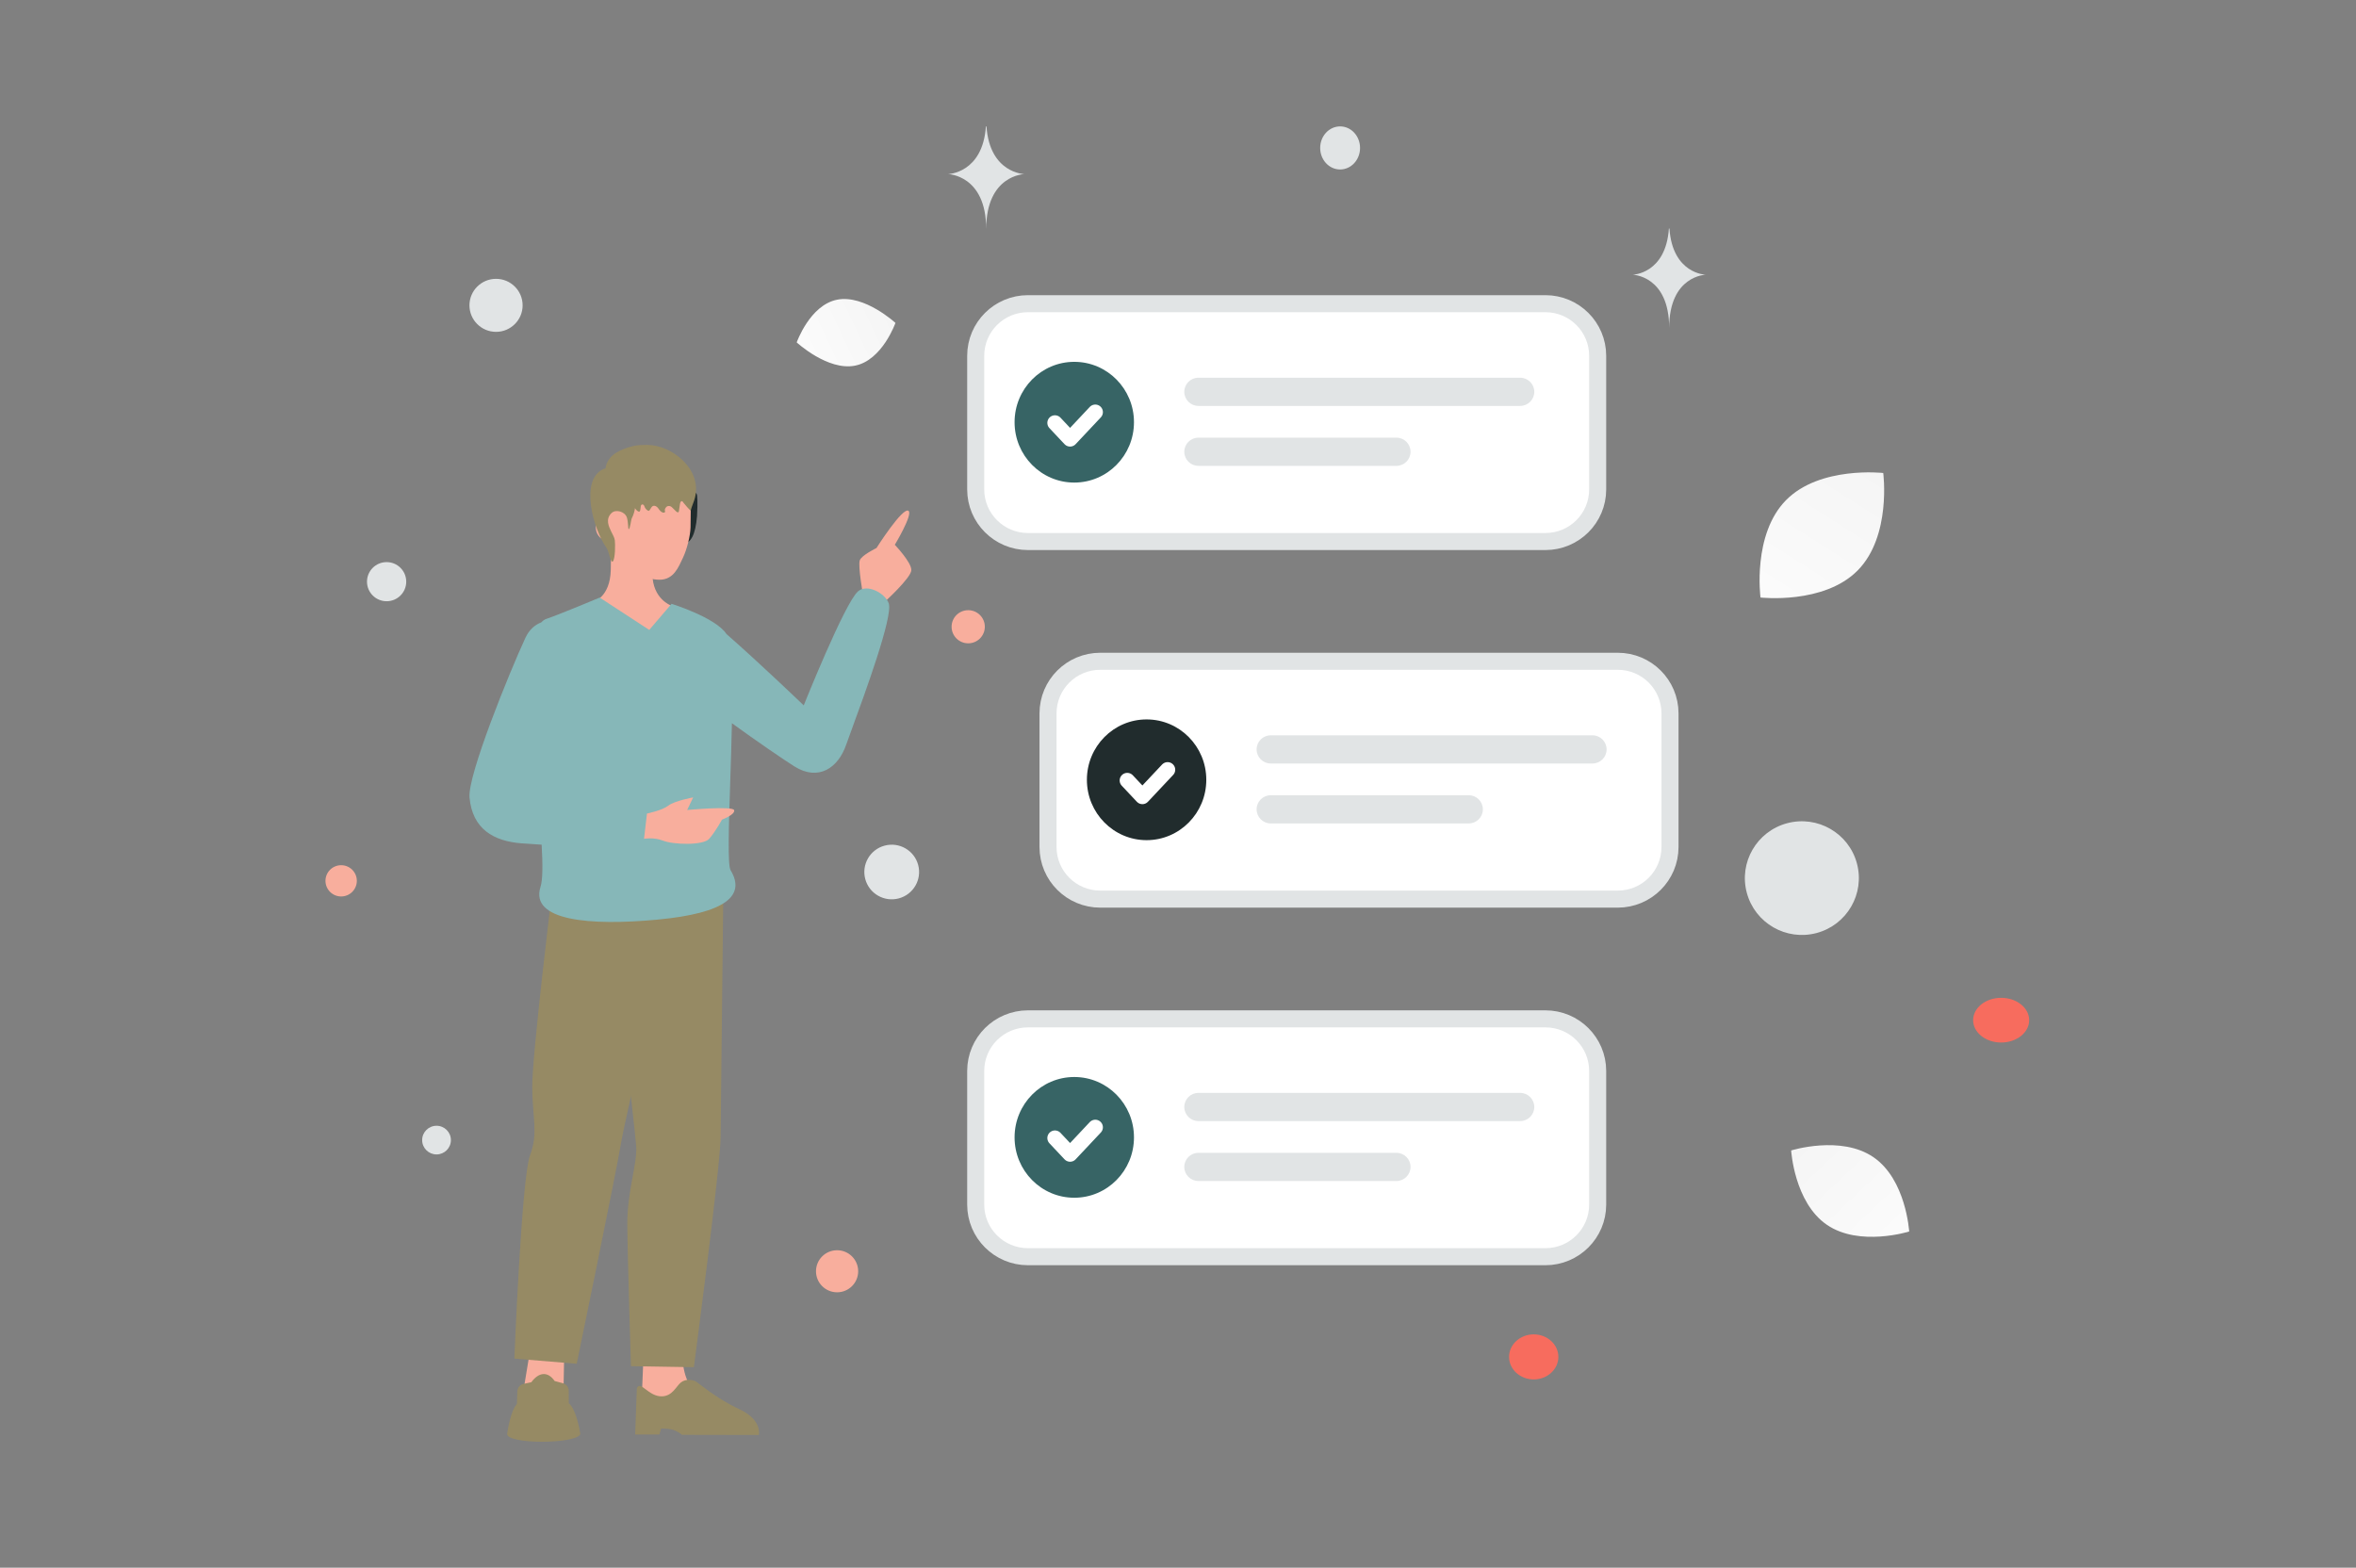 <svg xmlns="http://www.w3.org/2000/svg" width="553" height="368" viewBox="0 0 553 368" fill="none"><rect x="0" y="0" width="553" height="368" fill="#808080" stroke="none"/><g clip-path="url(#clip0_266_2173)"><path d="M362.74 71.288H241.283C234.509 71.288 229.017 76.765 229.017 83.522V114.889C229.017 121.645 234.509 127.122 241.283 127.122H362.74C369.515 127.122 375.007 121.645 375.007 114.889V83.522C375.007 76.765 369.515 71.288 362.74 71.288Z" fill="white" stroke="#E1E4E5" stroke-width="4"></path><path d="M356.807 88.667H281.295C279.462 88.667 277.976 90.149 277.976 91.977C277.976 93.805 279.462 95.287 281.295 95.287H356.807C358.641 95.287 360.127 93.805 360.127 91.977C360.127 90.149 358.641 88.667 356.807 88.667Z" fill="#E1E4E5"></path><path d="M327.764 102.735H281.295C279.462 102.735 277.976 104.217 277.976 106.046C277.976 107.874 279.462 109.356 281.295 109.356H327.764C329.597 109.356 331.083 107.874 331.083 106.046C331.083 104.217 329.597 102.735 327.764 102.735Z" fill="#E1E4E5"></path><path fill-rule="evenodd" clip-rule="evenodd" d="M252.154 113.28C244.415 113.28 238.142 106.935 238.142 99.109C238.142 91.283 244.415 84.938 252.154 84.938C259.892 84.938 266.167 91.283 266.167 99.109C266.167 106.935 259.892 113.28 252.154 113.28Z" fill="#376465"></path><path d="M257.088 96.748L251.169 103.046L247.615 99.268" stroke="white" stroke-width="3.568" stroke-linecap="round" stroke-linejoin="round"></path><path d="M379.716 155.228H258.259C251.484 155.228 245.992 160.705 245.992 167.462V198.829C245.992 205.586 251.484 211.063 258.259 211.063H379.716C386.491 211.063 391.983 205.586 391.983 198.829V167.462C391.983 160.705 386.491 155.228 379.716 155.228Z" fill="white" stroke="#E1E4E5" stroke-width="4"></path><path d="M373.783 172.607H298.271C296.437 172.607 294.951 174.089 294.951 175.917C294.951 177.746 296.437 179.228 298.271 179.228H373.783C375.616 179.228 377.102 177.746 377.102 175.917C377.102 174.089 375.616 172.607 373.783 172.607Z" fill="#E1E4E5"></path><path d="M344.74 186.675H298.271C296.437 186.675 294.951 188.157 294.951 189.986C294.951 191.814 296.437 193.296 298.271 193.296H344.74C346.573 193.296 348.059 191.814 348.059 189.986C348.059 188.157 346.573 186.675 344.74 186.675Z" fill="#E1E4E5"></path><path fill-rule="evenodd" clip-rule="evenodd" d="M269.128 197.221C261.39 197.221 255.116 190.875 255.116 183.049C255.116 175.223 261.39 168.878 269.128 168.878C276.867 168.878 283.141 175.223 283.141 183.049C283.141 190.875 276.867 197.221 269.128 197.221Z" fill="#212C2D"></path><path d="M274.063 180.688L268.143 186.986L264.59 183.208" stroke="white" stroke-width="3.568" stroke-linecap="round" stroke-linejoin="round"></path><path d="M362.74 239.169H241.283C234.509 239.169 229.017 244.646 229.017 251.402V282.769C229.017 289.526 234.509 295.003 241.283 295.003H362.74C369.515 295.003 375.007 289.526 375.007 282.769V251.402C375.007 244.646 369.515 239.169 362.74 239.169Z" fill="white" stroke="#E1E4E5" stroke-width="4"></path><path d="M356.807 256.547H281.295C279.462 256.547 277.976 258.029 277.976 259.858C277.976 261.686 279.462 263.168 281.295 263.168H356.807C358.641 263.168 360.127 261.686 360.127 259.858C360.127 258.029 358.641 256.547 356.807 256.547Z" fill="#E1E4E5"></path><path d="M327.764 270.616H281.295C279.462 270.616 277.976 272.098 277.976 273.926C277.976 275.754 279.462 277.236 281.295 277.236H327.764C329.597 277.236 331.083 275.754 331.083 273.926C331.083 272.098 329.597 270.616 327.764 270.616Z" fill="#E1E4E5"></path><path fill-rule="evenodd" clip-rule="evenodd" d="M252.154 281.161C244.415 281.161 238.142 274.815 238.142 266.99C238.142 259.163 244.415 252.818 252.154 252.818C259.892 252.818 266.167 259.163 266.167 266.99C266.167 274.815 259.892 281.161 252.154 281.161Z" fill="#376465"></path><path d="M257.088 264.628L251.169 270.926L247.615 267.148" stroke="white" stroke-width="3.568" stroke-linecap="round" stroke-linejoin="round"></path><path d="M157.042 123.805C156.685 125.229 157.159 126.71 157.94 127.954C158.492 128.832 159.264 127.862 160.389 127.706C162.131 127.463 163.233 125.625 163.609 121.148C163.784 117.877 163.702 116.245 163.519 115.959C162.869 114.937 161.196 114.595 159.877 114.694" fill="#212C2D"></path><path fill-rule="evenodd" clip-rule="evenodd" d="M160.203 318.428C160.203 318.428 160.097 325.152 164.259 327.541C168.42 329.93 174.868 334.368 174.868 334.368L150.34 335.193L151.039 318.368L160.203 318.428Z" fill="#F8AE9D"></path><path fill-rule="evenodd" clip-rule="evenodd" d="M149.484 325.838L149.084 336.747H154.782L155.172 335.342C155.172 335.342 157.317 335.255 158.557 335.862C159.867 336.504 160.043 336.815 160.043 336.815L178.114 336.852C178.114 336.852 179.005 333.327 173.497 330.777C167.988 328.225 163.977 324.606 163.216 324.235C162.448 323.862 160.9 323.651 159.809 324.528C158.719 325.404 157.856 327.71 155.386 327.782C152.206 327.875 150.379 323.993 149.484 325.838ZM142.439 208.681C142.439 208.681 149.134 265.332 149.343 269.27C149.55 273.208 147.192 280.004 147.238 287.37C147.284 294.737 148.099 320.7 148.099 320.7L162.867 320.939C162.867 320.939 169.074 274.024 169.141 266.988C169.207 259.953 169.776 209.358 169.776 209.358L142.439 208.681Z" fill="#968A64"></path><path fill-rule="evenodd" clip-rule="evenodd" d="M124.379 317.246L121.501 334.677L132.11 334.624L132.446 316.973L124.379 317.246Z" fill="#F8AE9D"></path><path fill-rule="evenodd" clip-rule="evenodd" d="M122.872 324.864C122.472 324.951 122.112 325.169 121.85 325.483C121.587 325.797 121.438 326.189 121.424 326.597L121.326 329.565C119.813 331.243 119.104 336.114 119.039 336.583C119.035 336.608 119.034 336.634 119.036 336.66C119.211 339.038 134.844 338.999 136.161 336.748C136.209 336.666 136.212 336.57 136.196 336.476C136.05 335.579 135.187 330.722 133.508 329.408L133.497 326.471C133.496 326.069 133.361 325.678 133.115 325.359C132.869 325.04 132.525 324.811 132.135 324.706L130.186 324.184C128.636 321.922 126.522 322.002 124.71 324.466L122.872 324.864ZM129.588 209.214C129.588 209.214 124.859 247.865 124.924 255.267C124.988 262.669 126.379 265.92 124.399 271.23C122.42 276.54 120.731 318.921 120.731 318.921L135.37 320.137C135.37 320.137 144.722 274.787 145.738 268.499C146.756 262.211 159.324 208.681 159.324 208.681L129.588 209.214Z" fill="#968A64"></path><path fill-rule="evenodd" clip-rule="evenodd" d="M202.582 139.72C202.582 139.72 201.359 132.927 201.799 131.551C202.175 130.362 205.723 128.648 205.723 128.648C205.723 128.648 211.893 118.927 213.244 119.916C214.342 120.719 210.03 127.886 210.03 127.886C210.03 127.886 213.963 132 213.908 133.84C213.852 135.679 207.49 141.437 207.49 141.437L202.582 139.72ZM139.158 141.315C139.158 141.315 143.222 140.364 143.363 133.723C143.504 127.082 143.405 124.815 143.405 124.815L153.04 124.654C153.04 124.654 153.137 132.055 153.139 134.732C153.143 140.561 157.483 142.135 157.483 142.135C157.483 142.135 157.122 148.508 149.011 148.963C142.678 149.318 139.158 141.315 139.158 141.315Z" fill="#F8AE9D"></path><path fill-rule="evenodd" clip-rule="evenodd" d="M142.521 121.458C138.527 121.304 139.178 127.134 143.326 127.126C143.326 127.126 147.785 136.066 154.785 136.089C158.156 136.101 159.257 133.106 160.268 131.003C161.279 128.9 162.02 125.755 162.082 123.83C162.148 121.776 162.157 115.031 162.157 115.031L142.365 115.022L142.521 121.458Z" fill="#F8AE9D"></path><path fill-rule="evenodd" clip-rule="evenodd" d="M157.635 141.74C157.635 141.74 168.014 144.971 170.516 148.831C178.573 155.891 188.652 165.586 188.652 165.586C188.652 165.586 198.25 141.562 201.388 138.823C203.534 136.949 207.812 139.266 208.609 141.648C209.633 144.707 203.059 162.649 199.954 171.122C199.353 172.764 198.881 174.05 198.621 174.804C196.727 180.282 192.121 183.423 186.515 179.942C184.256 178.538 177.532 173.94 171.795 169.771C171.705 174.15 171.554 178.765 171.41 183.149V183.149C171.062 193.798 170.758 203.077 171.488 204.283C175.106 210.259 170.295 214.363 154.367 215.87C138.439 217.377 124.308 216.142 126.872 208.167C127.407 206.504 127.4 202.927 127.134 198.281C125.573 198.197 124.014 198.095 122.456 197.973C115.809 197.451 110.892 194.602 110.206 187.204C109.726 182.023 119.623 157.701 123.334 149.704C124.202 147.833 125.544 146.668 127.065 146.088C127.419 145.694 127.818 145.417 128.265 145.269C130.992 144.373 140.766 140.278 140.766 140.278L152.393 147.865L157.635 141.74ZM126.057 184.553L126.03 184.62L126.063 184.624L126.057 184.553Z" fill="#86B7B8"></path><path fill-rule="evenodd" clip-rule="evenodd" d="M151.856 190.972C151.856 190.972 155.402 190.26 156.854 189.125C158.304 187.988 162.7 187.185 162.7 187.185L161.294 190.138C161.294 190.138 172.066 189.129 172.321 190.189C172.577 191.249 169.461 192.401 169.461 192.401C169.461 192.401 167.924 195.264 166.437 196.923C165.029 198.493 158.037 198.306 155.586 197.326C153.468 196.48 151.165 196.903 151.165 196.903L151.856 190.972Z" fill="#F8AE9D"></path><path d="M143.607 115.297C144.19 116.059 145.219 116.227 146.066 116.377C147.206 116.58 147.77 117.002 148.361 118.133C148.736 118.856 149.11 119.648 149.78 120.04C150.326 120.36 150.31 119.55 150.391 118.923C150.398 118.864 150.409 118.806 150.425 118.749C150.555 118.248 151.088 118.332 151.243 118.826C151.385 119.274 151.688 119.653 152.075 119.864C152.138 119.898 152.205 119.928 152.272 119.915C152.362 119.902 152.434 119.816 152.492 119.739C152.616 119.577 152.738 119.373 152.864 119.157C153.281 118.442 154.077 118.693 154.542 119.377C154.834 119.803 155.181 120.242 155.658 120.341C155.812 120.376 156.005 120.35 156.076 120.199C156.166 120.014 156.025 119.829 156.048 119.64C156.068 119.463 156.143 119.386 156.226 119.235C156.548 118.654 157.297 118.633 157.753 119.117C158.07 119.454 158.401 119.778 158.745 120.088C158.891 120.217 159.104 120.346 159.249 120.217C159.328 120.147 159.348 120.031 159.364 119.919C159.446 119.373 159.525 118.826 159.608 118.279C159.656 117.974 159.817 117.574 160.093 117.651C160.227 117.69 160.306 117.832 160.38 117.961C160.471 118.125 162.092 119.988 162.123 119.847C162.376 118.788 162.892 117.824 163.144 116.765C164.776 109.952 157.535 104.473 152.004 104.443C150.774 104.434 149.65 104.455 148.455 104.743C147.182 105.053 145.838 105.545 144.683 106.238C143.063 107.206 141.837 108.966 142.152 111.067" fill="#968A64"></path><path d="M148.105 113.095C148.885 113.984 149.091 115.236 149.164 116.418C149.271 118.201 149.125 120.054 148.307 121.637C148.074 122.087 147.902 124.317 147.543 124.194C147.428 124.155 147.447 122.426 147.145 121.494C146.679 120.05 144.53 119.499 143.563 120.412C142.018 121.864 142.925 123.628 143.437 124.725C143.743 125.388 144.228 126.131 144.312 126.832C144.416 127.729 144.446 130.998 143.865 131.761C143.38 132.4 142.863 129.312 142.424 128.703C139.17 124.17 136.05 112.629 141.605 110.125C142.451 109.744 145.058 109.548 145.849 110.033" fill="#968A64"></path><path d="M200.69 85.835C194.291 87.1 187.002 80.378 187.002 80.378C187.002 80.378 190.093 71.609 196.494 70.349C202.893 69.084 210.179 75.802 210.179 75.802C210.179 75.802 207.089 84.571 200.69 85.835Z" fill="url(#paint0_linear_266_2173)"></path><path d="M428.793 287.504C436.44 292.757 448.123 289.086 448.123 289.086C448.123 289.086 447.399 276.897 439.747 271.649C432.1 266.396 420.422 270.063 420.422 270.063C420.422 270.063 421.145 282.251 428.793 287.504Z" fill="url(#paint1_linear_266_2173)"></path><path d="M436.048 133.892C428.096 141.963 413.226 140.262 413.226 140.262C413.226 140.262 411.259 125.473 419.218 117.407C427.17 109.335 442.033 111.032 442.033 111.032C442.033 111.032 444 125.82 436.048 133.892Z" fill="url(#paint2_linear_266_2173)"></path><path d="M196.481 293.483C193.747 293.483 191.53 295.694 191.53 298.421C191.53 301.148 193.747 303.358 196.481 303.358C199.215 303.358 201.432 301.148 201.432 298.421C201.432 295.694 199.215 293.483 196.481 293.483Z" fill="#F8AE9D"></path><path d="M80.076 210.439C78.043 210.439 76.396 208.796 76.396 206.769C76.396 204.742 78.043 203.099 80.076 203.099C82.108 203.099 83.756 204.742 83.756 206.769C83.756 208.796 82.108 210.439 80.076 210.439Z" fill="#F8AE9D"></path><path d="M227.258 151.016C225.104 151.016 223.358 149.274 223.358 147.126C223.358 144.978 225.104 143.237 227.258 143.237C229.412 143.237 231.158 144.978 231.158 147.126C231.158 149.274 229.412 151.016 227.258 151.016Z" fill="#F8AE9D"></path><path d="M359.994 323.811C356.799 323.811 354.209 321.443 354.209 318.523C354.209 315.602 356.799 313.234 359.994 313.234C363.189 313.234 365.779 315.602 365.779 318.523C365.779 321.443 363.189 323.811 359.994 323.811Z" fill="#F76C5E"></path><path d="M102.463 270.994C100.6 270.994 99.089 269.487 99.089 267.629C99.089 265.772 100.6 264.265 102.463 264.265C104.326 264.265 105.836 265.772 105.836 267.629C105.836 269.487 104.326 270.994 102.463 270.994Z" fill="#E1E4E5"></path><path d="M90.746 141.135C88.203 141.135 86.142 139.079 86.142 136.543C86.142 134.007 88.203 131.951 90.746 131.951C93.289 131.951 95.351 134.007 95.351 136.543C95.351 139.079 93.289 141.135 90.746 141.135Z" fill="#E1E4E5"></path><path d="M314.552 39.783C311.967 39.783 309.872 37.519 309.872 34.727C309.872 31.935 311.967 29.671 314.552 29.671C317.136 29.671 319.231 31.935 319.231 34.727C319.231 37.519 317.136 39.783 314.552 39.783Z" fill="#E1E4E5"></path><path d="M215.513 203.038C216.431 206.458 214.397 209.973 210.968 210.889C207.539 211.805 204.014 209.776 203.095 206.356C202.176 202.936 204.211 199.421 207.64 198.505C211.069 197.589 214.594 199.618 215.513 203.038Z" fill="#E1E4E5"></path><path d="M116.43 77.9C112.984 77.9 110.19 75.114 110.19 71.677C110.19 68.24 112.984 65.454 116.43 65.454C119.876 65.454 122.67 68.24 122.67 71.677C122.67 75.114 119.876 77.9 116.43 77.9Z" fill="#E1E4E5"></path><path d="M469.711 244.727C466.078 244.727 463.133 242.378 463.133 239.479C463.133 236.581 466.078 234.231 469.711 234.231C473.344 234.231 476.289 236.581 476.289 239.479C476.289 242.378 473.344 244.727 469.711 244.727Z" fill="#F76C5E"></path><path d="M435.855 202.679C437.768 209.796 433.532 217.112 426.396 219.019C419.26 220.926 411.924 216.702 410.012 209.585C408.1 202.468 412.335 195.153 419.471 193.246C426.608 191.339 433.943 195.562 435.855 202.679Z" fill="#E1E4E5"></path><path d="M391.724 53.654H391.849C392.587 64.325 400.368 64.49 400.368 64.49C400.368 64.49 391.788 64.66 391.788 76.991C391.788 64.66 383.208 64.49 383.208 64.49C383.208 64.49 390.986 64.326 391.724 53.654ZM231.414 29.671H231.544C232.316 40.698 240.451 40.867 240.451 40.867C240.451 40.867 231.481 41.044 231.481 53.786C231.481 41.044 222.511 40.867 222.511 40.867C222.511 40.867 230.642 40.698 231.414 29.671Z" fill="#E1E4E5"></path></g><defs><linearGradient id="paint0_linear_266_2173" x1="176.45" y1="88.375" x2="231.622" y2="62.463" gradientUnits="userSpaceOnUse"><stop stop-color="white"></stop><stop offset="1" stop-color="#EEEEEE"></stop></linearGradient><linearGradient id="paint1_linear_266_2173" x1="458.582" y1="304.741" x2="398.556" y2="241.272" gradientUnits="userSpaceOnUse"><stop stop-color="white"></stop><stop offset="1" stop-color="#EEEEEE"></stop></linearGradient><linearGradient id="paint2_linear_266_2173" x1="404.321" y1="161.462" x2="461.587" y2="71.448" gradientUnits="userSpaceOnUse"><stop stop-color="white"></stop><stop offset="1" stop-color="#EEEEEE"></stop></linearGradient><clipPath id="clip0_266_2173"><rect width="552" height="367" fill="white" transform="translate(0.343 0.311)"></rect></clipPath></defs></svg>